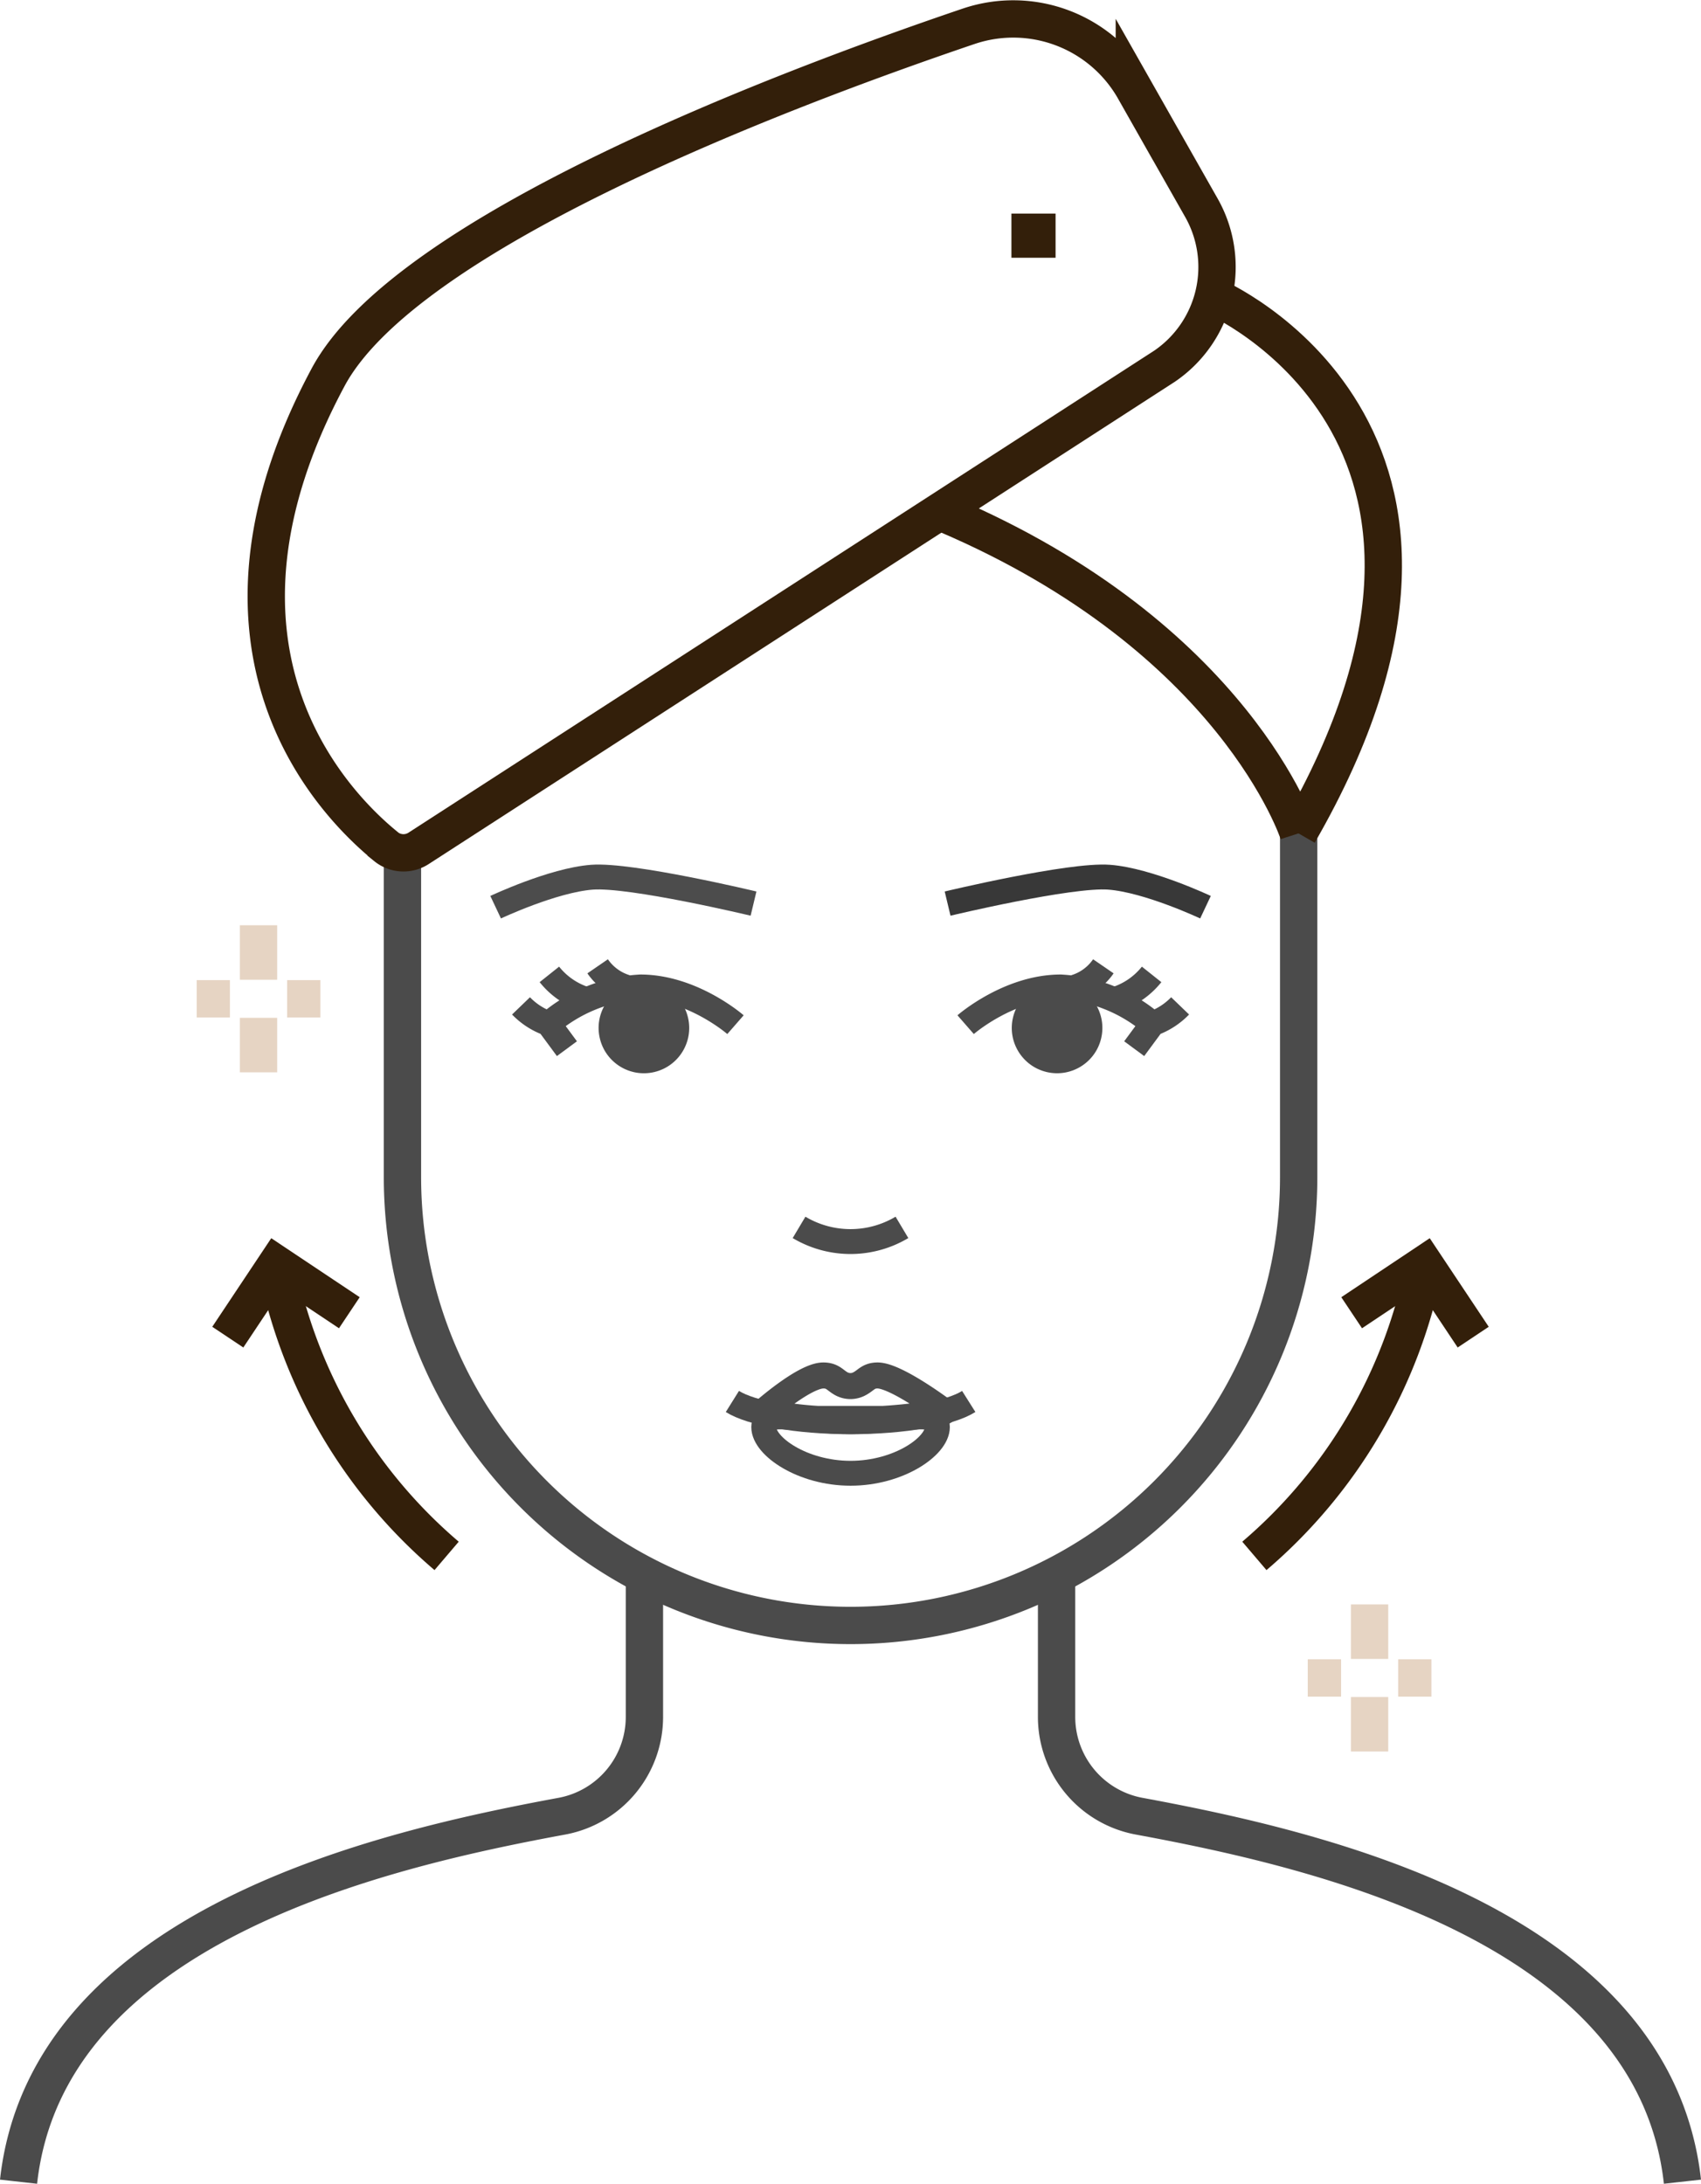 <?xml version="1.0" encoding="UTF-8"?>
<svg xmlns="http://www.w3.org/2000/svg" width="136.732" height="175.489" viewBox="0 0 136.732 175.489">
  <g id="Non-Surgical_Facelift" transform="translate(0.001 0.024)">
    <g id="Group_429" data-name="Group 429">
      <g id="Group_421" data-name="Group 421">
        <g id="Group_411" data-name="Group 411">
          <path id="Path_108" data-name="Path 108" d="M104.39,65.08v29.5A36.024,36.024,0,0,1,68.37,130.6h0A36.024,36.024,0,0,1,32.35,94.58V69.54" fill="none" stroke="#4b4b4b" stroke-miterlimit="10" stroke-width="3"></path>
          <g id="Group_410" data-name="Group 410">
            <path id="Path_109" data-name="Path 109" d="M1.49,175.3c2.29-20.62,29.39-26.73,43.66-29.37a8.115,8.115,0,0,0,6.65-7.98V127.37" fill="none" stroke="#4b4b4b" stroke-miterlimit="10" stroke-width="3"></path>
            <path id="Path_110" data-name="Path 110" d="M135.24,175.3c-2.29-20.62-29.39-26.73-43.66-29.37a8.115,8.115,0,0,1-6.65-7.98V127.37" fill="none" stroke="#4b4b4b" stroke-miterlimit="10" stroke-width="3"></path>
          </g>
          <path id="Path_111" data-name="Path 111" d="M31.02,68.01a2.239,2.239,0,0,0,2.63.14L93.6,29.41a9.644,9.644,0,0,0,2.97-12.74l-5.39-9.5A11.186,11.186,0,0,0,77.86,2.09C62.67,7.24,32.6,18.66,26.37,30.3c-11.73,21.89.44,34.28,4.65,37.7Z" fill="none" stroke="#331f0a" stroke-miterlimit="10" stroke-width="3"></path>
          <path id="Path_112" data-name="Path 112" d="M104.37,66.95S99.3,51.24,76.05,41.31" fill="none" stroke="#331f0a" stroke-miterlimit="10" stroke-width="3"></path>
          <path id="Path_113" data-name="Path 113" d="M97.53,23.78s25.48,10.87,6.85,43.17" fill="none" stroke="#331f0a" stroke-miterlimit="10" stroke-width="3"></path>
          <rect id="Rectangle_764" data-name="Rectangle 764" width="0.55" height="0.55" transform="translate(82.8 18.64)" fill="none" stroke="#331f0a" stroke-miterlimit="10" stroke-width="3"></rect>
        </g>
        <g id="Group_414" data-name="Group 414">
          <g id="Group_412" data-name="Group 412">
            <line id="Line_80" data-name="Line 80" x2="2.68" transform="translate(105.12 134.82)" fill="none" stroke="#e6d4c3" stroke-miterlimit="10" stroke-width="3"></line>
            <line id="Line_81" data-name="Line 81" x2="2.67" transform="translate(112.39 134.82)" fill="none" stroke="#e6d4c3" stroke-miterlimit="10" stroke-width="3"></line>
          </g>
          <g id="Group_413" data-name="Group 413">
            <line id="Line_82" data-name="Line 82" y2="4.38" transform="translate(110.09 128.91)" fill="none" stroke="#e6d4c3" stroke-miterlimit="10" stroke-width="3"></line>
            <line id="Line_83" data-name="Line 83" y2="4.38" transform="translate(110.09 136.35)" fill="none" stroke="#e6d4c3" stroke-miterlimit="10" stroke-width="3"></line>
          </g>
        </g>
        <g id="Group_417" data-name="Group 417">
          <g id="Group_415" data-name="Group 415">
            <line id="Line_84" data-name="Line 84" x2="2.67" transform="translate(15.81 80.24)" fill="none" stroke="#e6d4c3" stroke-miterlimit="10" stroke-width="3"></line>
            <line id="Line_85" data-name="Line 85" x2="2.67" transform="translate(23.08 80.24)" fill="none" stroke="#e6d4c3" stroke-miterlimit="10" stroke-width="3"></line>
          </g>
          <g id="Group_416" data-name="Group 416">
            <line id="Line_86" data-name="Line 86" y2="4.38" transform="translate(20.78 74.33)" fill="none" stroke="#e6d4c3" stroke-miterlimit="10" stroke-width="3"></line>
            <line id="Line_87" data-name="Line 87" y2="4.38" transform="translate(20.78 81.77)" fill="none" stroke="#e6d4c3" stroke-miterlimit="10" stroke-width="3"></line>
          </g>
        </g>
        <g id="Group_420" data-name="Group 420">
          <g id="Group_418" data-name="Group 418">
            <path id="Path_114" data-name="Path 114" d="M108.65,105.47l5.86-3.91,3.91,5.87" fill="none" stroke="#331f0a" stroke-miterlimit="10" stroke-width="3"></path>
            <path id="Path_115" data-name="Path 115" d="M114.51,101.56a41.084,41.084,0,0,1-13.68,23.45" fill="none" stroke="#331f0a" stroke-miterlimit="10" stroke-width="3"></path>
          </g>
          <g id="Group_419" data-name="Group 419">
            <path id="Path_116" data-name="Path 116" d="M28.08,105.47l-5.86-3.91-3.91,5.87" fill="none" stroke="#331f0a" stroke-miterlimit="10" stroke-width="3"></path>
            <path id="Path_117" data-name="Path 117" d="M22.22,101.56A41.084,41.084,0,0,0,35.9,125.01" fill="none" stroke="#331f0a" stroke-miterlimit="10" stroke-width="3"></path>
          </g>
        </g>
      </g>
      <g id="Group_428" data-name="Group 428">
        <g id="Group_426" data-name="Group 426">
          <g id="Group_423" data-name="Group 423">
            <circle id="Ellipse_22" data-name="Ellipse 22" cx="3.64" cy="3.64" r="3.64" transform="matrix(0.974, -0.228, 0.228, 0.974, 47.383, 79.868)" fill="#4b4b4b"></circle>
            <g id="Group_422" data-name="Group 422">
              <path id="Path_118" data-name="Path 118" d="M44.02,82.32a12.368,12.368,0,0,1,7.46-3.03c4.17,0,7.64,3.03,7.64,3.03" fill="none" stroke="#4b4b4b" stroke-miterlimit="10" stroke-width="2"></path>
              <path id="Path_119" data-name="Path 119" d="M50.35,79.31a4.275,4.275,0,0,1-2.31-1.68" fill="none" stroke="#4b4b4b" stroke-miterlimit="10" stroke-width="2"></path>
              <path id="Path_120" data-name="Path 120" d="M47.15,80.3a6.018,6.018,0,0,1-2.99-2.02" fill="none" stroke="#4b4b4b" stroke-miterlimit="10" stroke-width="2"></path>
              <path id="Path_121" data-name="Path 121" d="M41.88,80.81a5.726,5.726,0,0,0,2.2,1.42l1.49,2.02" fill="none" stroke="#4b4b4b" stroke-miterlimit="10" stroke-width="2"></path>
            </g>
            <path id="Path_122" data-name="Path 122" d="M60.57,72.59s-9.85-2.36-12.99-2.12-7.74,2.41-7.74,2.41" fill="none" stroke="#4c4c4c" stroke-miterlimit="10" stroke-width="2"></path>
          </g>
          <g id="Group_425" data-name="Group 425">
            <circle id="Ellipse_23" data-name="Ellipse 23" cx="3.64" cy="3.64" r="3.64" transform="matrix(0.228, -0.974, 0.974, 0.228, 80.595, 85.298)" fill="#4b4b4b"></circle>
            <g id="Group_424" data-name="Group 424">
              <path id="Path_123" data-name="Path 123" d="M92.72,82.32a12.368,12.368,0,0,0-7.46-3.03c-4.17,0-7.64,3.03-7.64,3.03" fill="none" stroke="#4b4b4b" stroke-miterlimit="10" stroke-width="2"></path>
              <path id="Path_124" data-name="Path 124" d="M86.38,79.31a4.275,4.275,0,0,0,2.31-1.68" fill="none" stroke="#4b4b4b" stroke-miterlimit="10" stroke-width="2"></path>
              <path id="Path_125" data-name="Path 125" d="M89.58,80.3a6.018,6.018,0,0,0,2.99-2.02" fill="none" stroke="#4b4b4b" stroke-miterlimit="10" stroke-width="2"></path>
              <path id="Path_126" data-name="Path 126" d="M94.86,80.81a5.726,5.726,0,0,1-2.2,1.42l-1.49,2.02" fill="none" stroke="#4b4b4b" stroke-miterlimit="10" stroke-width="2"></path>
            </g>
            <path id="Path_127" data-name="Path 127" d="M76.17,72.59s9.85-2.36,12.99-2.12,7.74,2.41,7.74,2.41" fill="none" stroke="#383838" stroke-miterlimit="10" stroke-width="2"></path>
          </g>
        </g>
        <path id="Path_128" data-name="Path 128" d="M64.23,98.61a8.069,8.069,0,0,0,8.27,0" fill="none" stroke="#4b4b4b" stroke-miterlimit="10" stroke-width="2"></path>
        <g id="Group_427" data-name="Group 427">
          <path id="Path_129" data-name="Path 129" d="M75.35,114.66c0,1.55-3.12,3.71-6.98,3.71s-6.98-2.16-6.98-3.71,3.12-.43,6.98-.43S75.35,113.11,75.35,114.66Z" fill="none" stroke="#4b4b4b" stroke-miterlimit="10" stroke-width="2"></path>
          <path id="Path_130" data-name="Path 130" d="M77.87,112.6c-1.52.96-5.2,1.63-9.5,1.63s-7.98-.68-9.5-1.63" fill="none" stroke="#4b4b4b" stroke-miterlimit="10" stroke-width="2"></path>
          <path id="Path_131" data-name="Path 131" d="M70.54,110.51c-.73,0-.92.38-1.42.65a1.527,1.527,0,0,1-1.52,0c-.49-.28-.68-.65-1.42-.65-1.53,0-4.8,2.9-4.8,2.9a28.785,28.785,0,0,0,4.32.59h5.31a41.8,41.8,0,0,0,4.89-.59s-3.84-2.9-5.36-2.9Z" fill="none" stroke="#4b4b4b" stroke-linejoin="round" stroke-width="2.09"></path>
        </g>
      </g>
    </g>
  </g>
</svg>
